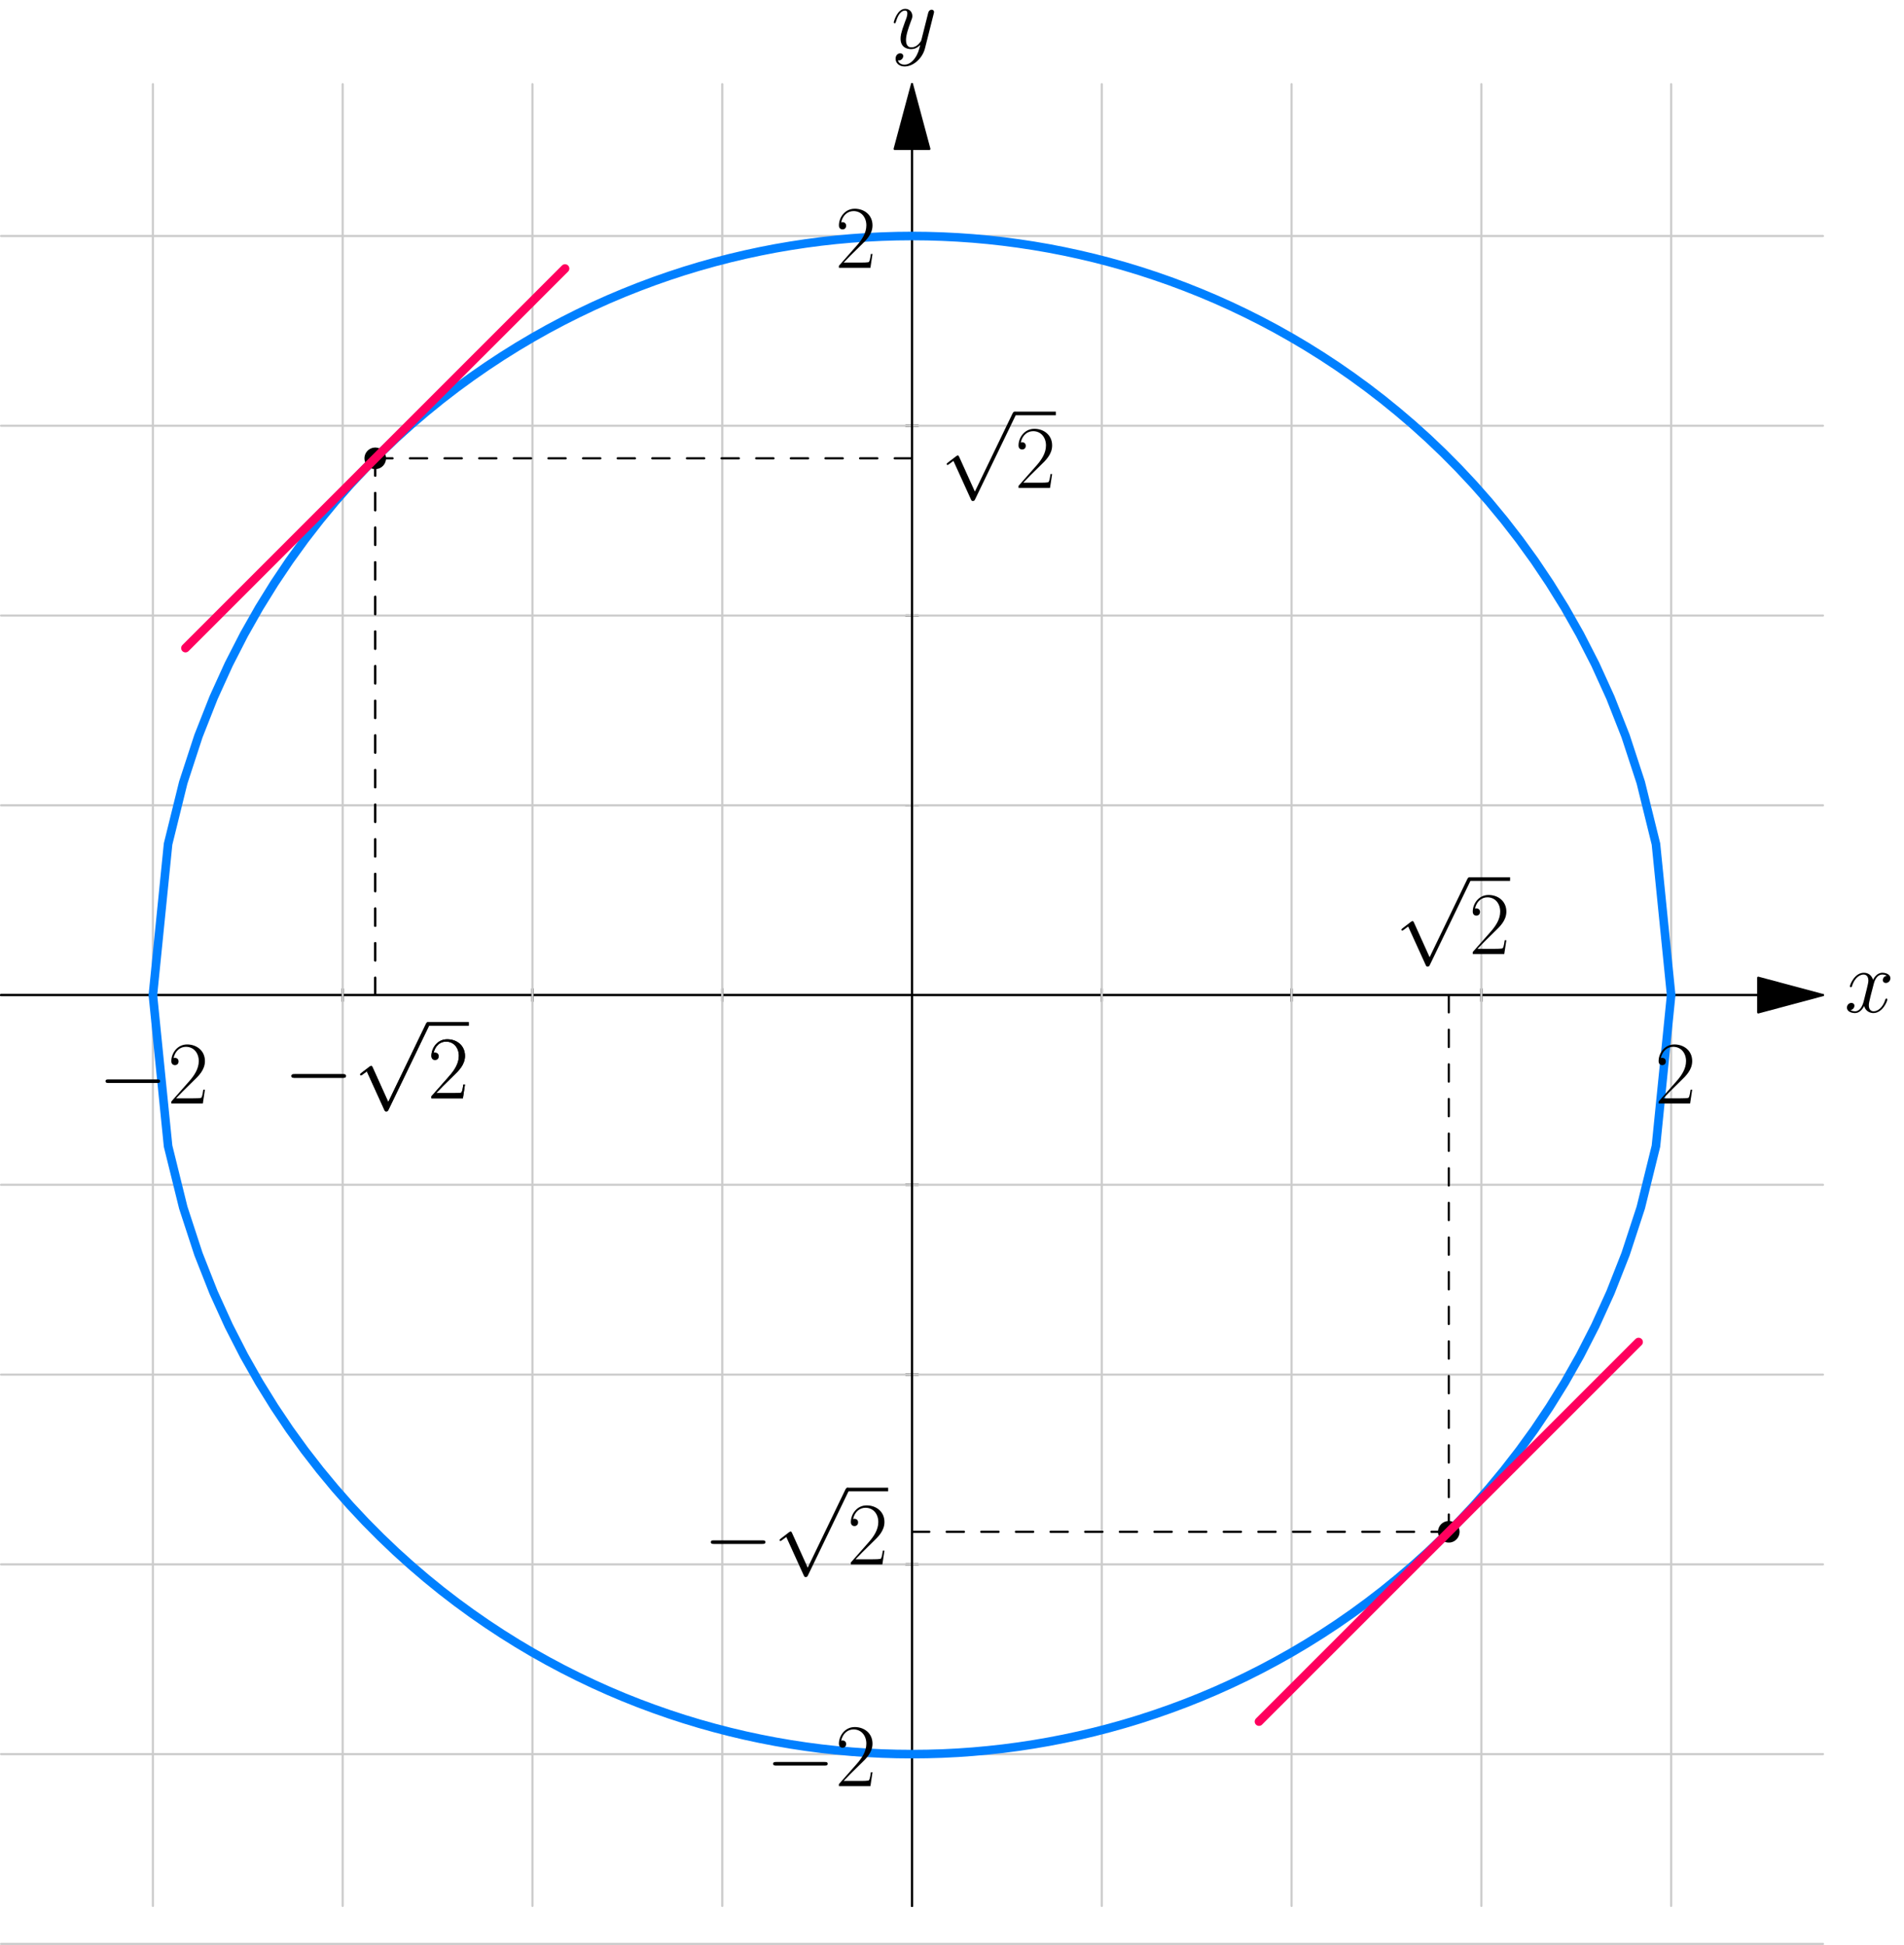 <?xml version="1.0" encoding="UTF-8"?>
<svg xmlns="http://www.w3.org/2000/svg" xmlns:xlink="http://www.w3.org/1999/xlink" width="450" height="459.713" viewBox="0 0 450 459.713" version="1.1">
<defs>
<clipPath id="clip1">
  <path d="M 0 459.07 L 432.484 459.07 L 432.484 459.711 L 0 459.711 Z M 0 459.07 "/>
</clipPath>
</defs>
<g id="surface1">
<path style="fill:none;stroke-width:5;stroke-linecap:round;stroke-linejoin:round;stroke:rgb(0%,0%,0%);stroke-opacity:1;stroke-miterlimit:10;" d="M 4073.992 2201.167 L 2.483 2201.167 " transform="matrix(0.102,0,0,-0.102,0,459.713)"/>
<path style="fill-rule:nonzero;fill:rgb(0%,0%,0%);fill-opacity:1;stroke-width:5;stroke-linecap:round;stroke-linejoin:round;stroke:rgb(0%,0%,0%);stroke-opacity:1;stroke-miterlimit:10;" d="M 4223.987 2201.167 L 4073.992 2241.36 L 4073.992 2160.975 Z M 4223.987 2201.167 " transform="matrix(0.102,0,0,-0.102,0,459.713)"/>
<path style="fill:none;stroke-width:5;stroke-linecap:round;stroke-linejoin:round;stroke:rgb(0%,0%,0%);stroke-opacity:1;stroke-miterlimit:10;" d="M 354.282 2229.554 L 354.282 2172.819 " transform="matrix(0.102,0,0,-0.102,0,459.713)"/>
<path style="fill:none;stroke-width:5;stroke-linecap:round;stroke-linejoin:round;stroke:rgb(0%,0%,0%);stroke-opacity:1;stroke-miterlimit:10;" d="M 3872.189 2229.554 L 3872.189 2172.819 " transform="matrix(0.102,0,0,-0.102,0,459.713)"/>
<path style="fill:none;stroke-width:5;stroke-linecap:round;stroke-linejoin:round;stroke:rgb(0%,0%,0%);stroke-opacity:1;stroke-miterlimit:10;" d="M 794.03 2215.38 L 794.03 2186.993 " transform="matrix(0.102,0,0,-0.102,0,459.713)"/>
<path style="fill:none;stroke-width:5;stroke-linecap:round;stroke-linejoin:round;stroke:rgb(0%,0%,0%);stroke-opacity:1;stroke-miterlimit:10;" d="M 1233.739 2215.38 L 1233.739 2186.993 " transform="matrix(0.102,0,0,-0.102,0,459.713)"/>
<path style="fill:none;stroke-width:5;stroke-linecap:round;stroke-linejoin:round;stroke:rgb(0%,0%,0%);stroke-opacity:1;stroke-miterlimit:10;" d="M 1673.526 2215.38 L 1673.526 2186.993 " transform="matrix(0.102,0,0,-0.102,0,459.713)"/>
<path style="fill:none;stroke-width:5;stroke-linecap:round;stroke-linejoin:round;stroke:rgb(0%,0%,0%);stroke-opacity:1;stroke-miterlimit:10;" d="M 2552.983 2215.38 L 2552.983 2186.993 " transform="matrix(0.102,0,0,-0.102,0,459.713)"/>
<path style="fill:none;stroke-width:5;stroke-linecap:round;stroke-linejoin:round;stroke:rgb(0%,0%,0%);stroke-opacity:1;stroke-miterlimit:10;" d="M 2992.693 2215.38 L 2992.693 2186.993 " transform="matrix(0.102,0,0,-0.102,0,459.713)"/>
<path style="fill:none;stroke-width:5;stroke-linecap:round;stroke-linejoin:round;stroke:rgb(0%,0%,0%);stroke-opacity:1;stroke-miterlimit:10;" d="M 3432.479 2215.38 L 3432.479 2186.993 " transform="matrix(0.102,0,0,-0.102,0,459.713)"/>
<path style="fill:none;stroke-width:5;stroke-linecap:round;stroke-linejoin:round;stroke:rgb(0%,0%,0%);stroke-opacity:1;stroke-miterlimit:10;" d="M 2113.235 4161.923 L 2113.235 90.454 " transform="matrix(0.102,0,0,-0.102,0,459.713)"/>
<path style="fill-rule:nonzero;fill:rgb(0%,0%,0%);fill-opacity:1;stroke-width:5;stroke-linecap:round;stroke-linejoin:round;stroke:rgb(0%,0%,0%);stroke-opacity:1;stroke-miterlimit:10;" d="M 2113.235 4311.919 L 2073.043 4161.923 L 2153.428 4161.923 Z M 2113.235 4311.919 " transform="matrix(0.102,0,0,-0.102,0,459.713)"/>
<path style="fill:none;stroke-width:5;stroke-linecap:round;stroke-linejoin:round;stroke:rgb(0%,0%,0%);stroke-opacity:1;stroke-miterlimit:10;" d="M 2084.887 442.252 L 2141.546 442.252 " transform="matrix(0.102,0,0,-0.102,0,459.713)"/>
<path style="fill:none;stroke-width:5;stroke-linecap:round;stroke-linejoin:round;stroke:rgb(0%,0%,0%);stroke-opacity:1;stroke-miterlimit:10;" d="M 2084.887 3960.121 L 2141.546 3960.121 " transform="matrix(0.102,0,0,-0.102,0,459.713)"/>
<path style="fill:none;stroke-width:5;stroke-linecap:round;stroke-linejoin:round;stroke:rgb(0%,0%,0%);stroke-opacity:1;stroke-miterlimit:10;" d="M 2099.061 881.962 L 2127.41 881.962 " transform="matrix(0.102,0,0,-0.102,0,459.713)"/>
<path style="fill:none;stroke-width:5;stroke-linecap:round;stroke-linejoin:round;stroke:rgb(0%,0%,0%);stroke-opacity:1;stroke-miterlimit:10;" d="M 2099.061 1321.71 L 2127.41 1321.71 " transform="matrix(0.102,0,0,-0.102,0,459.713)"/>
<path style="fill:none;stroke-width:5;stroke-linecap:round;stroke-linejoin:round;stroke:rgb(0%,0%,0%);stroke-opacity:1;stroke-miterlimit:10;" d="M 2099.061 1761.457 L 2127.41 1761.457 " transform="matrix(0.102,0,0,-0.102,0,459.713)"/>
<path style="fill:none;stroke-width:5;stroke-linecap:round;stroke-linejoin:round;stroke:rgb(0%,0%,0%);stroke-opacity:1;stroke-miterlimit:10;" d="M 2099.061 2640.915 L 2127.41 2640.915 " transform="matrix(0.102,0,0,-0.102,0,459.713)"/>
<path style="fill:none;stroke-width:5;stroke-linecap:round;stroke-linejoin:round;stroke:rgb(0%,0%,0%);stroke-opacity:1;stroke-miterlimit:10;" d="M 2099.061 3080.663 L 2127.41 3080.663 " transform="matrix(0.102,0,0,-0.102,0,459.713)"/>
<path style="fill:none;stroke-width:5;stroke-linecap:round;stroke-linejoin:round;stroke:rgb(0%,0%,0%);stroke-opacity:1;stroke-miterlimit:10;" d="M 2099.061 3520.411 L 2127.41 3520.411 " transform="matrix(0.102,0,0,-0.102,0,459.713)"/>
<g clip-path="url(#clip1)" clip-rule="nonzero">
<path style="fill:none;stroke-width:5;stroke-linecap:round;stroke-linejoin:round;stroke:rgb(80%,80%,80%);stroke-opacity:1;stroke-miterlimit:10;" d="M 2.483 2.504 L 4223.987 2.504 " transform="matrix(0.102,0,0,-0.102,0,459.713)"/>
</g>
<path style="fill:none;stroke-width:5;stroke-linecap:round;stroke-linejoin:round;stroke:rgb(80%,80%,80%);stroke-opacity:1;stroke-miterlimit:10;" d="M 2.483 442.252 L 4223.987 442.252 " transform="matrix(0.102,0,0,-0.102,0,459.713)"/>
<path style="fill:none;stroke-width:5;stroke-linecap:round;stroke-linejoin:round;stroke:rgb(80%,80%,80%);stroke-opacity:1;stroke-miterlimit:10;" d="M 2.483 881.962 L 4223.987 881.962 " transform="matrix(0.102,0,0,-0.102,0,459.713)"/>
<path style="fill:none;stroke-width:5;stroke-linecap:round;stroke-linejoin:round;stroke:rgb(80%,80%,80%);stroke-opacity:1;stroke-miterlimit:10;" d="M 2.483 1321.71 L 4223.987 1321.71 " transform="matrix(0.102,0,0,-0.102,0,459.713)"/>
<path style="fill:none;stroke-width:5;stroke-linecap:round;stroke-linejoin:round;stroke:rgb(80%,80%,80%);stroke-opacity:1;stroke-miterlimit:10;" d="M 2.483 1761.457 L 4223.987 1761.457 " transform="matrix(0.102,0,0,-0.102,0,459.713)"/>
<path style="fill:none;stroke-width:5;stroke-linecap:round;stroke-linejoin:round;stroke:rgb(0%,0%,0%);stroke-opacity:1;stroke-miterlimit:10;" d="M 2.483 2201.167 L 4223.987 2201.167 " transform="matrix(0.102,0,0,-0.102,0,459.713)"/>
<path style="fill:none;stroke-width:5;stroke-linecap:round;stroke-linejoin:round;stroke:rgb(80%,80%,80%);stroke-opacity:1;stroke-miterlimit:10;" d="M 2.483 2640.915 L 4223.987 2640.915 " transform="matrix(0.102,0,0,-0.102,0,459.713)"/>
<path style="fill:none;stroke-width:5;stroke-linecap:round;stroke-linejoin:round;stroke:rgb(80%,80%,80%);stroke-opacity:1;stroke-miterlimit:10;" d="M 2.483 3080.663 L 4223.987 3080.663 " transform="matrix(0.102,0,0,-0.102,0,459.713)"/>
<path style="fill:none;stroke-width:5;stroke-linecap:round;stroke-linejoin:round;stroke:rgb(80%,80%,80%);stroke-opacity:1;stroke-miterlimit:10;" d="M 2.483 3520.411 L 4223.987 3520.411 " transform="matrix(0.102,0,0,-0.102,0,459.713)"/>
<path style="fill:none;stroke-width:5;stroke-linecap:round;stroke-linejoin:round;stroke:rgb(80%,80%,80%);stroke-opacity:1;stroke-miterlimit:10;" d="M 2.483 3960.121 L 4223.987 3960.121 " transform="matrix(0.102,0,0,-0.102,0,459.713)"/>
<path style="fill:none;stroke-width:5;stroke-linecap:round;stroke-linejoin:round;stroke:rgb(80%,80%,80%);stroke-opacity:1;stroke-miterlimit:10;" d="M 354.282 90.454 L 354.282 4311.919 " transform="matrix(0.102,0,0,-0.102,0,459.713)"/>
<path style="fill:none;stroke-width:5;stroke-linecap:round;stroke-linejoin:round;stroke:rgb(80%,80%,80%);stroke-opacity:1;stroke-miterlimit:10;" d="M 794.03 90.454 L 794.03 4311.919 " transform="matrix(0.102,0,0,-0.102,0,459.713)"/>
<path style="fill:none;stroke-width:5;stroke-linecap:round;stroke-linejoin:round;stroke:rgb(80%,80%,80%);stroke-opacity:1;stroke-miterlimit:10;" d="M 1233.739 90.454 L 1233.739 4311.919 " transform="matrix(0.102,0,0,-0.102,0,459.713)"/>
<path style="fill:none;stroke-width:5;stroke-linecap:round;stroke-linejoin:round;stroke:rgb(80%,80%,80%);stroke-opacity:1;stroke-miterlimit:10;" d="M 1673.526 90.454 L 1673.526 4311.919 " transform="matrix(0.102,0,0,-0.102,0,459.713)"/>
<path style="fill:none;stroke-width:5;stroke-linecap:round;stroke-linejoin:round;stroke:rgb(0%,0%,0%);stroke-opacity:1;stroke-miterlimit:10;" d="M 2113.235 90.454 L 2113.235 4311.919 " transform="matrix(0.102,0,0,-0.102,0,459.713)"/>
<path style="fill:none;stroke-width:5;stroke-linecap:round;stroke-linejoin:round;stroke:rgb(80%,80%,80%);stroke-opacity:1;stroke-miterlimit:10;" d="M 2552.983 90.454 L 2552.983 4311.919 " transform="matrix(0.102,0,0,-0.102,0,459.713)"/>
<path style="fill:none;stroke-width:5;stroke-linecap:round;stroke-linejoin:round;stroke:rgb(80%,80%,80%);stroke-opacity:1;stroke-miterlimit:10;" d="M 2992.693 90.454 L 2992.693 4311.919 " transform="matrix(0.102,0,0,-0.102,0,459.713)"/>
<path style="fill:none;stroke-width:5;stroke-linecap:round;stroke-linejoin:round;stroke:rgb(80%,80%,80%);stroke-opacity:1;stroke-miterlimit:10;" d="M 3432.479 90.454 L 3432.479 4311.919 " transform="matrix(0.102,0,0,-0.102,0,459.713)"/>
<path style="fill:none;stroke-width:5;stroke-linecap:round;stroke-linejoin:round;stroke:rgb(80%,80%,80%);stroke-opacity:1;stroke-miterlimit:10;" d="M 3872.189 90.454 L 3872.189 4311.919 " transform="matrix(0.102,0,0,-0.102,0,459.713)"/>
<path style="fill:none;stroke-width:19.924;stroke-linecap:round;stroke-linejoin:round;stroke:rgb(0%,50.196%,100%);stroke-opacity:1;stroke-miterlimit:10;" d="M 354.282 2201.167 L 389.469 2551.208 L 424.657 2693.677 L 459.806 2801.303 L 494.993 2890.551 L 530.181 2967.918 L 565.368 3036.65 L 600.556 3098.773 L 635.743 3155.546 L 670.893 3207.926 L 706.08 3256.524 L 741.268 3301.874 L 776.455 3344.397 L 811.604 3384.284 L 846.792 3421.84 L 881.979 3457.333 L 917.167 3490.878 L 952.354 3522.627 L 987.503 3552.695 L 1022.691 3581.273 L 1057.84 3608.322 L 1093.066 3634.035 L 1128.253 3658.448 L 1163.403 3681.601 L 1198.59 3703.608 L 1233.739 3724.468 L 1268.927 3744.258 L 1304.114 3762.979 L 1339.302 3780.707 L 1374.489 3797.479 L 1409.639 3813.296 L 1444.826 3828.158 L 1480.052 3842.18 L 1515.201 3855.322 L 1550.388 3867.625 L 1585.538 3879.125 L 1620.725 3889.784 L 1655.913 3899.641 L 1691.1 3908.734 L 1726.288 3917.025 L 1761.437 3924.589 L 1796.624 3931.428 L 1831.812 3937.465 L 1866.999 3942.814 L 1902.149 3947.436 L 1937.336 3951.333 L 1972.524 3954.505 L 2007.711 3956.95 L 2042.899 3958.707 L 2078.048 3959.777 L 2113.235 3960.121 L 2148.385 3959.777 L 2183.61 3958.707 L 2218.798 3956.95 L 2253.947 3954.505 L 2289.134 3951.333 L 2324.284 3947.436 L 2359.509 3942.814 L 2394.697 3937.465 L 2429.846 3931.428 L 2465.034 3924.589 L 2500.183 3917.025 L 2535.409 3908.734 L 2570.558 3899.641 L 2605.745 3889.784 L 2640.933 3879.125 L 2676.082 3867.625 L 2711.308 3855.322 L 2746.457 3842.18 L 2781.645 3828.158 L 2816.832 3813.296 L 2851.981 3797.479 L 2887.169 3780.707 L 2922.356 3762.979 L 2957.544 3744.258 L 2992.693 3724.468 L 3027.88 3703.608 L 3063.068 3681.601 L 3098.255 3658.448 L 3133.443 3634.035 L 3168.592 3608.322 L 3203.78 3581.273 L 3238.929 3552.695 L 3274.155 3522.627 L 3309.342 3490.878 L 3344.491 3457.333 L 3379.679 3421.84 L 3414.828 3384.284 L 3450.054 3344.397 L 3485.203 3301.874 L 3520.39 3256.524 L 3555.578 3207.926 L 3590.727 3155.546 L 3625.953 3098.773 L 3661.102 3036.65 L 3696.29 2967.918 L 3731.477 2890.551 L 3766.626 2801.303 L 3801.852 2693.677 L 3837.001 2551.208 L 3872.189 2201.167 " transform="matrix(0.102,0,0,-0.102,0,459.713)"/>
<path style="fill:none;stroke-width:19.924;stroke-linecap:round;stroke-linejoin:round;stroke:rgb(0%,50.196%,100%);stroke-opacity:1;stroke-miterlimit:10;" d="M 354.282 2201.167 L 389.469 1851.126 L 424.657 1708.695 L 459.806 1601.07 L 494.993 1511.821 L 530.181 1434.455 L 565.368 1365.723 L 600.556 1303.6 L 635.743 1246.826 L 670.893 1194.408 L 706.08 1145.849 L 741.268 1100.498 L 776.455 1058.014 L 811.604 1018.089 L 846.792 980.532 L 881.979 945.039 L 917.167 911.495 L 952.354 879.746 L 987.503 849.678 L 1022.691 821.1 L 1057.84 794.05 L 1093.066 768.338 L 1128.253 743.924 L 1163.403 720.772 L 1198.59 698.765 L 1233.739 677.905 L 1268.927 658.152 L 1304.114 639.393 L 1339.302 621.666 L 1374.489 604.894 L 1409.639 589.076 L 1444.826 574.176 L 1480.052 560.155 L 1515.201 547.05 L 1550.388 534.748 L 1585.538 523.248 L 1620.725 512.589 L 1655.913 502.732 L 1691.1 493.639 L 1726.288 485.31 L 1761.437 477.783 L 1796.624 470.983 L 1831.812 464.908 L 1866.999 459.559 L 1902.149 454.936 L 1937.336 451.077 L 1972.524 447.868 L 2007.711 445.385 L 2042.899 443.627 L 2078.048 442.596 L 2113.235 442.252 L 2148.385 442.596 L 2183.61 443.627 L 2218.798 445.385 L 2253.947 447.868 L 2289.134 451.077 L 2324.284 454.936 L 2359.509 459.559 L 2394.697 464.908 L 2429.846 470.983 L 2465.034 477.783 L 2500.183 485.31 L 2535.409 493.639 L 2570.558 502.732 L 2605.745 512.589 L 2640.933 523.248 L 2676.082 534.748 L 2711.308 547.05 L 2746.457 560.155 L 2781.645 574.176 L 2816.832 589.076 L 2851.981 604.894 L 2887.169 621.666 L 2922.356 639.393 L 2957.544 658.152 L 2992.693 677.905 L 3027.88 698.765 L 3063.068 720.772 L 3098.255 743.924 L 3133.443 768.338 L 3168.592 794.05 L 3203.78 821.1 L 3238.929 849.678 L 3274.155 879.746 L 3309.342 911.495 L 3344.491 945.039 L 3379.679 980.532 L 3414.828 1018.089 L 3450.054 1058.014 L 3485.203 1100.498 L 3520.39 1145.849 L 3555.578 1194.408 L 3590.727 1246.826 L 3625.953 1303.6 L 3661.102 1365.723 L 3696.29 1434.455 L 3731.477 1511.821 L 3766.626 1601.07 L 3801.852 1708.695 L 3837.001 1851.126 L 3872.189 2201.167 " transform="matrix(0.102,0,0,-0.102,0,459.713)"/>
<path style="fill:none;stroke-width:49.997;stroke-linecap:round;stroke-linejoin:round;stroke:rgb(0%,0%,0%);stroke-opacity:1;stroke-miterlimit:10;" d="M 3356.985 957.418 L 3356.985 957.418 " transform="matrix(0.102,0,0,-0.102,0,459.713)"/>
<path style="fill:none;stroke-width:49.997;stroke-linecap:round;stroke-linejoin:round;stroke:rgb(0%,0%,0%);stroke-opacity:1;stroke-miterlimit:10;" d="M 869.486 3444.917 L 869.486 3444.917 " transform="matrix(0.102,0,0,-0.102,0,459.713)"/>
<path style="fill:none;stroke-width:5;stroke-linecap:round;stroke-linejoin:round;stroke:rgb(0%,0%,0%);stroke-opacity:1;stroke-dasharray:40.121,40.121;stroke-miterlimit:10;" d="M 869.486 2201.167 L 869.486 3444.917 " transform="matrix(0.102,0,0,-0.102,0,459.713)"/>
<path style="fill:none;stroke-width:5;stroke-linecap:round;stroke-linejoin:round;stroke:rgb(0%,0%,0%);stroke-opacity:1;stroke-dasharray:40.121,40.121;stroke-miterlimit:10;" d="M 3356.985 2201.167 L 3356.985 957.418 " transform="matrix(0.102,0,0,-0.102,0,459.713)"/>
<path style="fill:none;stroke-width:5;stroke-linecap:round;stroke-linejoin:round;stroke:rgb(0%,0%,0%);stroke-opacity:1;stroke-dasharray:40.121,40.121;stroke-miterlimit:10;" d="M 869.486 2201.167 L 869.486 3444.917 " transform="matrix(0.102,0,0,-0.102,0,459.713)"/>
<path style="fill:none;stroke-width:5;stroke-linecap:round;stroke-linejoin:round;stroke:rgb(0%,0%,0%);stroke-opacity:1;stroke-dasharray:40.121,40.121;stroke-miterlimit:10;" d="M 2113.235 3444.917 L 869.486 3444.917 " transform="matrix(0.102,0,0,-0.102,0,459.713)"/>
<path style="fill:none;stroke-width:5;stroke-linecap:round;stroke-linejoin:round;stroke:rgb(0%,0%,0%);stroke-opacity:1;stroke-dasharray:40.121,40.121;stroke-miterlimit:10;" d="M 2113.235 957.418 L 3356.985 957.418 " transform="matrix(0.102,0,0,-0.102,0,459.713)"/>
<path style="fill:none;stroke-width:19.999;stroke-linecap:round;stroke-linejoin:round;stroke:rgb(100%,0%,36.863%);stroke-opacity:1;stroke-miterlimit:10;" d="M 2917.275 517.67 L 2926.062 526.496 L 2952.424 552.857 L 2961.25 561.645 L 2978.824 579.219 L 2987.612 588.045 L 3031.586 632.02 L 3040.374 640.845 L 3066.774 667.207 L 3075.599 675.995 L 3093.174 693.569 L 3101.961 702.395 L 3119.536 719.969 L 3128.362 728.757 L 3154.723 755.119 L 3163.511 763.944 L 3216.273 816.706 L 3225.06 825.532 L 3251.46 851.894 L 3260.286 860.681 L 3277.861 878.256 L 3286.648 887.081 L 3304.222 904.656 L 3313.048 913.443 L 3339.41 939.805 L 3348.197 948.631 L 3365.772 966.205 L 3374.597 974.993 L 3400.959 1001.393 L 3409.747 1010.218 L 3436.147 1036.58 L 3444.972 1045.368 L 3462.547 1062.942 L 3471.334 1071.768 L 3497.696 1098.13 L 3506.522 1106.917 L 3524.096 1124.492 L 3532.884 1133.317 L 3576.859 1177.292 L 3585.646 1186.117 L 3612.046 1212.479 L 3620.872 1221.267 L 3638.446 1238.841 L 3647.234 1247.667 L 3673.595 1274.029 L 3682.421 1282.816 L 3708.783 1309.178 L 3717.57 1318.004 L 3726.358 1326.791 L 3735.183 1335.578 L 3770.371 1370.766 L 3779.158 1379.591 L 3787.945 1388.379 L 3796.771 1397.166 " transform="matrix(0.102,0,0,-0.102,0,459.713)"/>
<path style="fill:none;stroke-width:19.999;stroke-linecap:round;stroke-linejoin:round;stroke:rgb(100%,0%,36.863%);stroke-opacity:1;stroke-miterlimit:10;" d="M 429.738 3005.207 L 447.313 3022.781 L 456.138 3031.569 L 464.926 3040.394 L 500.075 3075.544 L 508.9 3084.331 L 517.688 3093.156 L 623.212 3198.681 L 632.037 3207.468 L 640.825 3216.293 L 684.761 3260.23 L 693.587 3269.017 L 702.374 3277.881 L 737.523 3313.03 L 746.349 3321.818 L 799.111 3374.58 L 807.898 3383.405 L 816.724 3392.193 L 860.66 3436.129 L 869.486 3444.917 L 878.273 3453.704 L 887.061 3462.568 L 930.997 3506.504 L 939.861 3515.291 L 948.648 3524.117 L 983.798 3559.266 L 992.623 3568.054 L 1001.41 3576.879 L 1045.347 3620.816 L 1054.134 3629.641 L 1106.896 3682.403 L 1115.76 3691.191 L 1124.547 3700.016 L 1221.246 3796.715 L 1230.072 3805.502 L 1238.859 3814.366 L 1300.408 3875.915 L 1309.234 3884.703 " transform="matrix(0.102,0,0,-0.102,0,459.713)"/>
<path style=" stroke:none;fill-rule:nonzero;fill:rgb(0%,0%,0%);fill-opacity:1;" d="M 37.102 255.973 C 37.473 255.973 37.84 255.973 37.84 255.543 C 37.84 255.129 37.473 255.129 37.102 255.129 L 25.68 255.129 C 25.328 255.129 24.945 255.129 24.945 255.543 C 24.945 255.973 25.328 255.973 25.68 255.973 Z M 37.102 255.973 "/>
<path style=" stroke:none;fill-rule:nonzero;fill:rgb(0%,0%,0%);fill-opacity:1;" d="M 48.434 257.555 L 48.047 257.555 C 47.84 259.059 47.68 259.312 47.586 259.441 C 47.488 259.602 45.973 259.602 45.668 259.602 L 41.609 259.602 C 42.379 258.785 43.848 257.285 45.652 255.543 C 46.93 254.328 48.434 252.891 48.434 250.797 C 48.434 248.305 46.449 246.867 44.23 246.867 C 41.914 246.867 40.492 248.914 40.492 250.812 C 40.492 251.645 41.113 251.758 41.355 251.758 C 41.578 251.758 42.203 251.629 42.203 250.879 C 42.203 250.223 41.66 250.031 41.355 250.031 C 41.227 250.031 41.113 250.062 41.02 250.094 C 41.418 248.305 42.648 247.426 43.941 247.426 C 45.781 247.426 46.977 248.883 46.977 250.797 C 46.977 252.637 45.906 254.219 44.695 255.59 L 40.492 260.352 L 40.492 260.832 L 47.938 260.832 Z M 48.434 257.555 "/>
<path style=" stroke:none;fill-rule:nonzero;fill:rgb(0%,0%,0%);fill-opacity:1;" d="M 399.941 257.555 L 399.559 257.555 C 399.352 259.059 399.191 259.312 399.098 259.441 C 399 259.602 397.48 259.602 397.18 259.602 L 393.121 259.602 C 393.887 258.785 395.359 257.285 397.164 255.543 C 398.441 254.328 399.941 252.891 399.941 250.797 C 399.941 248.305 397.961 246.867 395.742 246.867 C 393.426 246.867 392.004 248.914 392.004 250.812 C 392.004 251.645 392.625 251.758 392.867 251.758 C 393.09 251.758 393.711 251.629 393.711 250.879 C 393.711 250.223 393.168 250.031 392.867 250.031 C 392.738 250.031 392.625 250.062 392.531 250.094 C 392.93 248.305 394.16 247.426 395.453 247.426 C 397.289 247.426 398.488 248.883 398.488 250.797 C 398.488 252.637 397.418 254.219 396.203 255.59 L 392.004 260.352 L 392.004 260.832 L 399.449 260.832 Z M 399.941 257.555 "/>
<path style=" stroke:none;fill-rule:nonzero;fill:rgb(0%,0%,0%);fill-opacity:1;" d="M 445.938 230.625 C 445.25 230.754 444.996 231.25 444.996 231.648 C 444.996 232.16 445.41 232.336 445.699 232.336 C 446.336 232.336 446.785 231.777 446.785 231.219 C 446.785 230.324 445.762 229.922 444.883 229.922 C 443.59 229.922 442.871 231.188 442.68 231.586 C 442.199 230.004 440.891 229.922 440.508 229.922 C 438.352 229.922 437.215 232.688 437.215 233.152 C 437.215 233.246 437.297 233.344 437.438 233.344 C 437.613 233.344 437.648 233.215 437.695 233.137 C 438.414 230.785 439.836 230.34 440.441 230.34 C 441.387 230.34 441.578 231.234 441.578 231.746 C 441.578 232.207 441.449 232.688 441.211 233.711 L 440.492 236.602 C 440.172 237.863 439.547 239.031 438.43 239.031 C 438.332 239.031 437.805 239.031 437.359 238.758 C 438.109 238.598 438.285 237.977 438.285 237.719 C 438.285 237.289 437.965 237.047 437.566 237.047 C 437.055 237.047 436.512 237.48 436.512 238.168 C 436.512 239.047 437.504 239.445 438.414 239.445 C 439.422 239.445 440.141 238.645 440.586 237.785 C 440.922 239.031 441.977 239.445 442.758 239.445 C 444.914 239.445 446.066 236.68 446.066 236.219 C 446.066 236.105 445.969 236.027 445.844 236.027 C 445.652 236.027 445.633 236.137 445.57 236.297 C 444.996 238.168 443.781 239.031 442.824 239.031 C 442.09 239.031 441.688 238.469 441.688 237.609 C 441.688 237.145 441.77 236.809 442.105 235.418 L 442.855 232.543 C 443.16 231.281 443.879 230.34 444.852 230.34 C 444.898 230.34 445.492 230.34 445.938 230.625 Z M 445.938 230.625 "/>
<path style=" stroke:none;fill-rule:nonzero;fill:rgb(0%,0%,0%);fill-opacity:1;" d="M 194.883 417.312 C 195.25 417.312 195.617 417.312 195.617 416.883 C 195.617 416.465 195.25 416.465 194.883 416.465 L 183.461 416.465 C 183.109 416.465 182.727 416.465 182.727 416.883 C 182.727 417.312 183.109 417.312 183.461 417.312 Z M 194.883 417.312 "/>
<path style=" stroke:none;fill-rule:nonzero;fill:rgb(0%,0%,0%);fill-opacity:1;" d="M 206.211 418.895 L 205.828 418.895 C 205.621 420.395 205.461 420.652 205.367 420.781 C 205.27 420.941 203.754 420.941 203.449 420.941 L 199.391 420.941 C 200.156 420.125 201.629 418.625 203.434 416.883 C 204.711 415.668 206.211 414.23 206.211 412.137 C 206.211 409.645 204.23 408.207 202.012 408.207 C 199.695 408.207 198.273 410.254 198.273 412.152 C 198.273 412.984 198.895 413.094 199.137 413.094 C 199.359 413.094 199.98 412.969 199.98 412.219 C 199.98 411.562 199.438 411.371 199.137 411.371 C 199.008 411.371 198.895 411.402 198.801 411.434 C 199.199 409.645 200.43 408.766 201.723 408.766 C 203.562 408.766 204.758 410.219 204.758 412.137 C 204.758 413.973 203.688 415.555 202.473 416.93 L 198.273 421.691 L 198.273 422.168 L 205.719 422.168 Z M 206.211 418.895 "/>
<path style=" stroke:none;fill-rule:nonzero;fill:rgb(0%,0%,0%);fill-opacity:1;" d="M 206.211 60.023 L 205.828 60.023 C 205.621 61.523 205.461 61.781 205.367 61.91 C 205.27 62.066 203.754 62.066 203.449 62.066 L 199.391 62.066 C 200.156 61.254 201.629 59.75 203.434 58.012 C 204.711 56.797 206.211 55.359 206.211 53.266 C 206.211 50.773 204.23 49.336 202.012 49.336 C 199.695 49.336 198.273 51.379 198.273 53.281 C 198.273 54.113 198.895 54.223 199.137 54.223 C 199.359 54.223 199.98 54.098 199.98 53.348 C 199.98 52.691 199.438 52.5 199.137 52.5 C 199.008 52.5 198.895 52.531 198.801 52.562 C 199.199 50.773 200.43 49.895 201.723 49.895 C 203.562 49.895 204.758 51.348 204.758 53.266 C 204.758 55.102 203.688 56.684 202.473 58.059 L 198.273 62.82 L 198.273 63.297 L 205.719 63.297 Z M 206.211 60.023 "/>
<path style=" stroke:none;fill-rule:nonzero;fill:rgb(0%,0%,0%);fill-opacity:1;" d="M 216.219 13.766 C 215.645 14.562 214.812 15.281 213.793 15.281 C 213.535 15.281 212.516 15.25 212.211 14.277 C 212.258 14.293 212.371 14.293 212.418 14.293 C 213.039 14.293 213.473 13.75 213.473 13.254 C 213.473 12.773 213.074 12.598 212.754 12.598 C 212.418 12.598 211.668 12.855 211.668 13.891 C 211.668 14.961 212.578 15.715 213.793 15.715 C 215.902 15.715 218.023 13.766 218.617 11.414 L 220.691 3.188 C 220.711 3.078 220.758 2.949 220.758 2.82 C 220.758 2.5 220.5 2.293 220.184 2.293 C 219.988 2.293 219.559 2.391 219.383 3.012 L 217.816 9.227 C 217.723 9.609 217.723 9.645 217.547 9.883 C 217.129 10.473 216.426 11.191 215.406 11.191 C 214.223 11.191 214.129 10.027 214.129 9.449 C 214.129 8.254 214.703 6.625 215.262 5.105 C 215.5 4.5 215.629 4.195 215.629 3.781 C 215.629 2.887 214.988 2.086 213.953 2.086 C 212.02 2.086 211.234 5.152 211.234 5.312 C 211.234 5.41 211.316 5.504 211.461 5.504 C 211.652 5.504 211.668 5.426 211.762 5.121 C 212.258 3.348 213.074 2.5 213.887 2.5 C 214.078 2.5 214.445 2.5 214.445 3.203 C 214.445 3.746 214.207 4.371 213.887 5.168 C 212.848 7.934 212.848 8.637 212.848 9.148 C 212.848 11.145 214.285 11.609 215.34 11.609 C 215.965 11.609 216.715 11.414 217.465 10.633 L 217.48 10.664 C 217.164 11.91 216.953 12.727 216.219 13.766 Z M 216.219 13.766 "/>
<path style=" stroke:none;fill-rule:nonzero;fill:rgb(0%,0%,0%);fill-opacity:1;" d="M 81.027 254.746 C 81.395 254.746 81.762 254.746 81.762 254.316 C 81.762 253.902 81.395 253.902 81.027 253.902 L 69.605 253.902 C 69.254 253.902 68.871 253.902 68.871 254.316 C 68.871 254.746 69.254 254.746 69.605 254.746 Z M 81.027 254.746 "/>
<path style=" stroke:none;fill-rule:nonzero;fill:rgb(0%,0%,0%);fill-opacity:1;" d="M 91.766 260.48 L 88.059 252.27 C 87.898 251.934 87.801 251.934 87.738 251.934 C 87.707 251.934 87.609 251.934 87.371 252.094 L 85.375 253.625 C 85.102 253.832 85.102 253.898 85.102 253.961 C 85.102 254.059 85.148 254.184 85.309 254.184 C 85.438 254.184 85.789 253.898 86.027 253.723 C 86.156 253.625 86.461 253.387 86.699 253.227 L 90.855 262.363 C 91.012 262.699 91.109 262.699 91.301 262.699 C 91.621 262.699 91.684 262.57 91.828 262.285 L 101.414 242.426 C 101.574 242.125 101.574 242.043 101.574 242.012 C 101.574 241.789 101.398 241.582 101.141 241.582 C 100.98 241.582 100.82 241.691 100.664 242.027 Z M 91.766 260.48 "/>
<path style=" stroke:none;fill-rule:nonzero;fill:rgb(0%,0%,0%);fill-opacity:1;" d="M 101.086 241.578 L 110.777 241.578 L 110.777 242.438 L 101.086 242.438 Z M 101.086 241.578 "/>
<path style=" stroke:none;fill-rule:nonzero;fill:rgb(0%,0%,0%);fill-opacity:1;" d="M 109.898 256.328 L 109.516 256.328 C 109.309 257.832 109.148 258.086 109.055 258.215 C 108.957 258.375 107.441 258.375 107.137 258.375 L 103.078 258.375 C 103.844 257.559 105.316 256.059 107.121 254.316 C 108.398 253.102 109.898 251.664 109.898 249.57 C 109.898 247.078 107.918 245.641 105.699 245.641 C 103.383 245.641 101.961 247.688 101.961 249.586 C 101.961 250.418 102.582 250.531 102.824 250.531 C 103.047 250.531 103.668 250.402 103.668 249.652 C 103.668 248.996 103.125 248.805 102.824 248.805 C 102.695 248.805 102.582 248.836 102.488 248.867 C 102.887 247.078 104.117 246.199 105.41 246.199 C 107.246 246.199 108.445 247.656 108.445 249.57 C 108.445 251.41 107.375 252.988 106.16 254.363 L 101.961 259.125 L 101.961 259.605 L 109.406 259.605 Z M 109.898 256.328 "/>
<path style=" stroke:none;fill-rule:nonzero;fill:rgb(0%,0%,0%);fill-opacity:1;" d="M 337.883 226.25 L 334.176 218.039 C 334.016 217.703 333.922 217.703 333.855 217.703 C 333.824 217.703 333.73 217.703 333.488 217.863 L 331.492 219.395 C 331.219 219.602 331.219 219.668 331.219 219.73 C 331.219 219.828 331.27 219.953 331.43 219.953 C 331.555 219.953 331.906 219.668 332.148 219.492 C 332.273 219.395 332.578 219.156 332.816 218.996 L 336.973 228.133 C 337.133 228.469 337.227 228.469 337.418 228.469 C 337.738 228.469 337.801 228.34 337.945 228.055 L 347.531 208.195 C 347.691 207.895 347.691 207.812 347.691 207.781 C 347.691 207.559 347.516 207.352 347.262 207.352 C 347.102 207.352 346.941 207.461 346.781 207.797 Z M 337.883 226.25 "/>
<path style=" stroke:none;fill-rule:nonzero;fill:rgb(0%,0%,0%);fill-opacity:1;" d="M 347.207 207.348 L 356.898 207.348 L 356.898 208.207 L 347.207 208.207 Z M 347.207 207.348 "/>
<path style=" stroke:none;fill-rule:nonzero;fill:rgb(0%,0%,0%);fill-opacity:1;" d="M 356.02 222.223 L 355.633 222.223 C 355.426 223.723 355.266 223.977 355.172 224.105 C 355.074 224.266 353.559 224.266 353.254 224.266 L 349.195 224.266 C 349.965 223.449 351.434 221.949 353.238 220.207 C 354.516 218.992 356.02 217.555 356.02 215.465 C 356.02 212.973 354.035 211.535 351.816 211.535 C 349.5 211.535 348.078 213.578 348.078 215.48 C 348.078 216.309 348.703 216.422 348.941 216.422 C 349.164 216.422 349.789 216.293 349.789 215.543 C 349.789 214.887 349.246 214.695 348.941 214.695 C 348.812 214.695 348.703 214.727 348.605 214.762 C 349.004 212.973 350.234 212.094 351.527 212.094 C 353.367 212.094 354.562 213.547 354.562 215.465 C 354.562 217.301 353.492 218.883 352.281 220.258 L 348.078 225.016 L 348.078 225.496 L 355.523 225.496 Z M 356.02 222.223 "/>
<path style=" stroke:none;fill-rule:nonzero;fill:rgb(0%,0%,0%);fill-opacity:1;" d="M 81.027 254.746 C 81.395 254.746 81.762 254.746 81.762 254.316 C 81.762 253.902 81.395 253.902 81.027 253.902 L 69.605 253.902 C 69.254 253.902 68.871 253.902 68.871 254.316 C 68.871 254.746 69.254 254.746 69.605 254.746 Z M 81.027 254.746 "/>
<path style=" stroke:none;fill-rule:nonzero;fill:rgb(0%,0%,0%);fill-opacity:1;" d="M 91.766 260.48 L 88.059 252.27 C 87.898 251.934 87.801 251.934 87.738 251.934 C 87.707 251.934 87.609 251.934 87.371 252.094 L 85.375 253.625 C 85.102 253.832 85.102 253.898 85.102 253.961 C 85.102 254.059 85.148 254.184 85.309 254.184 C 85.438 254.184 85.789 253.898 86.027 253.723 C 86.156 253.625 86.461 253.387 86.699 253.227 L 90.852 262.363 C 91.012 262.699 91.109 262.699 91.301 262.699 C 91.621 262.699 91.684 262.574 91.828 262.285 L 101.414 242.426 C 101.574 242.125 101.574 242.043 101.574 242.012 C 101.574 241.789 101.398 241.582 101.141 241.582 C 100.98 241.582 100.82 241.691 100.664 242.027 Z M 91.766 260.48 "/>
<path style=" stroke:none;fill-rule:nonzero;fill:rgb(0%,0%,0%);fill-opacity:1;" d="M 101.086 241.578 L 110.777 241.578 L 110.777 242.438 L 101.086 242.438 Z M 101.086 241.578 "/>
<path style=" stroke:none;fill-rule:nonzero;fill:rgb(0%,0%,0%);fill-opacity:1;" d="M 109.898 256.328 L 109.516 256.328 C 109.309 257.832 109.148 258.086 109.055 258.215 C 108.957 258.375 107.441 258.375 107.137 258.375 L 103.078 258.375 C 103.844 257.559 105.316 256.059 107.121 254.316 C 108.398 253.102 109.898 251.664 109.898 249.57 C 109.898 247.078 107.918 245.641 105.699 245.641 C 103.383 245.641 101.961 247.688 101.961 249.586 C 101.961 250.418 102.582 250.531 102.824 250.531 C 103.047 250.531 103.668 250.402 103.668 249.652 C 103.668 248.996 103.125 248.805 102.824 248.805 C 102.695 248.805 102.582 248.836 102.488 248.867 C 102.887 247.078 104.117 246.199 105.41 246.199 C 107.246 246.199 108.445 247.656 108.445 249.57 C 108.445 251.41 107.375 252.988 106.16 254.363 L 101.961 259.125 L 101.961 259.605 L 109.406 259.605 Z M 109.898 256.328 "/>
<path style=" stroke:none;fill-rule:nonzero;fill:rgb(0%,0%,0%);fill-opacity:1;" d="M 230.406 116.195 L 226.699 107.984 C 226.539 107.648 226.441 107.648 226.379 107.648 C 226.348 107.648 226.25 107.648 226.012 107.809 L 224.016 109.34 C 223.742 109.551 223.742 109.613 223.742 109.676 C 223.742 109.773 223.793 109.902 223.949 109.902 C 224.078 109.902 224.43 109.613 224.668 109.438 C 224.797 109.34 225.102 109.102 225.34 108.941 L 229.496 118.078 C 229.652 118.414 229.75 118.414 229.941 118.414 C 230.262 118.414 230.324 118.289 230.469 118 L 240.055 98.145 C 240.215 97.84 240.215 97.758 240.215 97.727 C 240.215 97.504 240.039 97.297 239.781 97.297 C 239.621 97.297 239.465 97.406 239.305 97.742 Z M 230.406 116.195 "/>
<path style=" stroke:none;fill-rule:nonzero;fill:rgb(0%,0%,0%);fill-opacity:1;" d="M 239.852 97.293 L 249.543 97.293 L 249.543 98.152 L 239.852 98.152 Z M 239.852 97.293 "/>
<path style=" stroke:none;fill-rule:nonzero;fill:rgb(0%,0%,0%);fill-opacity:1;" d="M 248.664 112.043 L 248.281 112.043 C 248.074 113.547 247.914 113.801 247.816 113.93 C 247.723 114.09 246.203 114.09 245.898 114.09 L 241.844 114.09 C 242.609 113.273 244.078 111.773 245.883 110.031 C 247.16 108.816 248.664 107.379 248.664 105.285 C 248.664 102.793 246.684 101.355 244.461 101.355 C 242.145 101.355 240.723 103.402 240.723 105.305 C 240.723 106.133 241.348 106.246 241.586 106.246 C 241.809 106.246 242.434 106.117 242.434 105.367 C 242.434 104.711 241.891 104.52 241.586 104.52 C 241.457 104.52 241.348 104.551 241.25 104.582 C 241.648 102.793 242.879 101.914 244.176 101.914 C 246.012 101.914 247.211 103.371 247.211 105.285 C 247.211 107.125 246.141 108.707 244.926 110.078 L 240.723 114.84 L 240.723 115.32 L 248.168 115.32 Z M 248.664 112.043 "/>
<path style=" stroke:none;fill-rule:nonzero;fill:rgb(0%,0%,0%);fill-opacity:1;" d="M 180.16 364.926 C 180.527 364.926 180.895 364.926 180.895 364.492 C 180.895 364.078 180.527 364.078 180.16 364.078 L 168.738 364.078 C 168.387 364.078 168.004 364.078 168.004 364.492 C 168.004 364.926 168.387 364.926 168.738 364.926 Z M 180.16 364.926 "/>
<path style=" stroke:none;fill-rule:nonzero;fill:rgb(0%,0%,0%);fill-opacity:1;" d="M 190.898 370.535 L 187.191 362.32 C 187.031 361.988 186.938 361.988 186.871 361.988 C 186.84 361.988 186.746 361.988 186.504 362.145 L 184.508 363.68 C 184.238 363.887 184.238 363.953 184.238 364.016 C 184.238 364.109 184.285 364.238 184.445 364.238 C 184.57 364.238 184.922 363.953 185.164 363.777 C 185.293 363.68 185.594 363.441 185.836 363.281 L 189.988 372.418 C 190.148 372.754 190.242 372.754 190.434 372.754 C 190.754 372.754 190.82 372.625 190.961 372.34 L 200.547 352.48 C 200.707 352.176 200.707 352.098 200.707 352.066 C 200.707 351.844 200.531 351.633 200.277 351.633 C 200.117 351.633 199.957 351.746 199.797 352.082 Z M 190.898 370.535 "/>
<path style=" stroke:none;fill-rule:nonzero;fill:rgb(0%,0%,0%);fill-opacity:1;" d="M 200.219 351.633 L 209.914 351.633 L 209.914 352.492 L 200.219 352.492 Z M 200.219 351.633 "/>
<path style=" stroke:none;fill-rule:nonzero;fill:rgb(0%,0%,0%);fill-opacity:1;" d="M 209.035 366.504 L 208.652 366.504 C 208.441 368.008 208.285 368.262 208.188 368.391 C 208.09 368.551 206.574 368.551 206.27 368.551 L 202.211 368.551 C 202.98 367.734 204.449 366.234 206.254 364.492 C 207.531 363.277 209.035 361.84 209.035 359.746 C 209.035 357.254 207.055 355.816 204.832 355.816 C 202.516 355.816 201.094 357.863 201.094 359.766 C 201.094 360.594 201.719 360.707 201.957 360.707 C 202.18 360.707 202.805 360.578 202.805 359.828 C 202.805 359.172 202.262 358.98 201.957 358.98 C 201.828 358.98 201.719 359.012 201.621 359.043 C 202.02 357.254 203.25 356.379 204.547 356.379 C 206.383 356.379 207.582 357.832 207.582 359.746 C 207.582 361.586 206.512 363.168 205.297 364.539 L 201.094 369.301 L 201.094 369.781 L 208.539 369.781 Z M 209.035 366.504 "/>
</g>
</svg>
